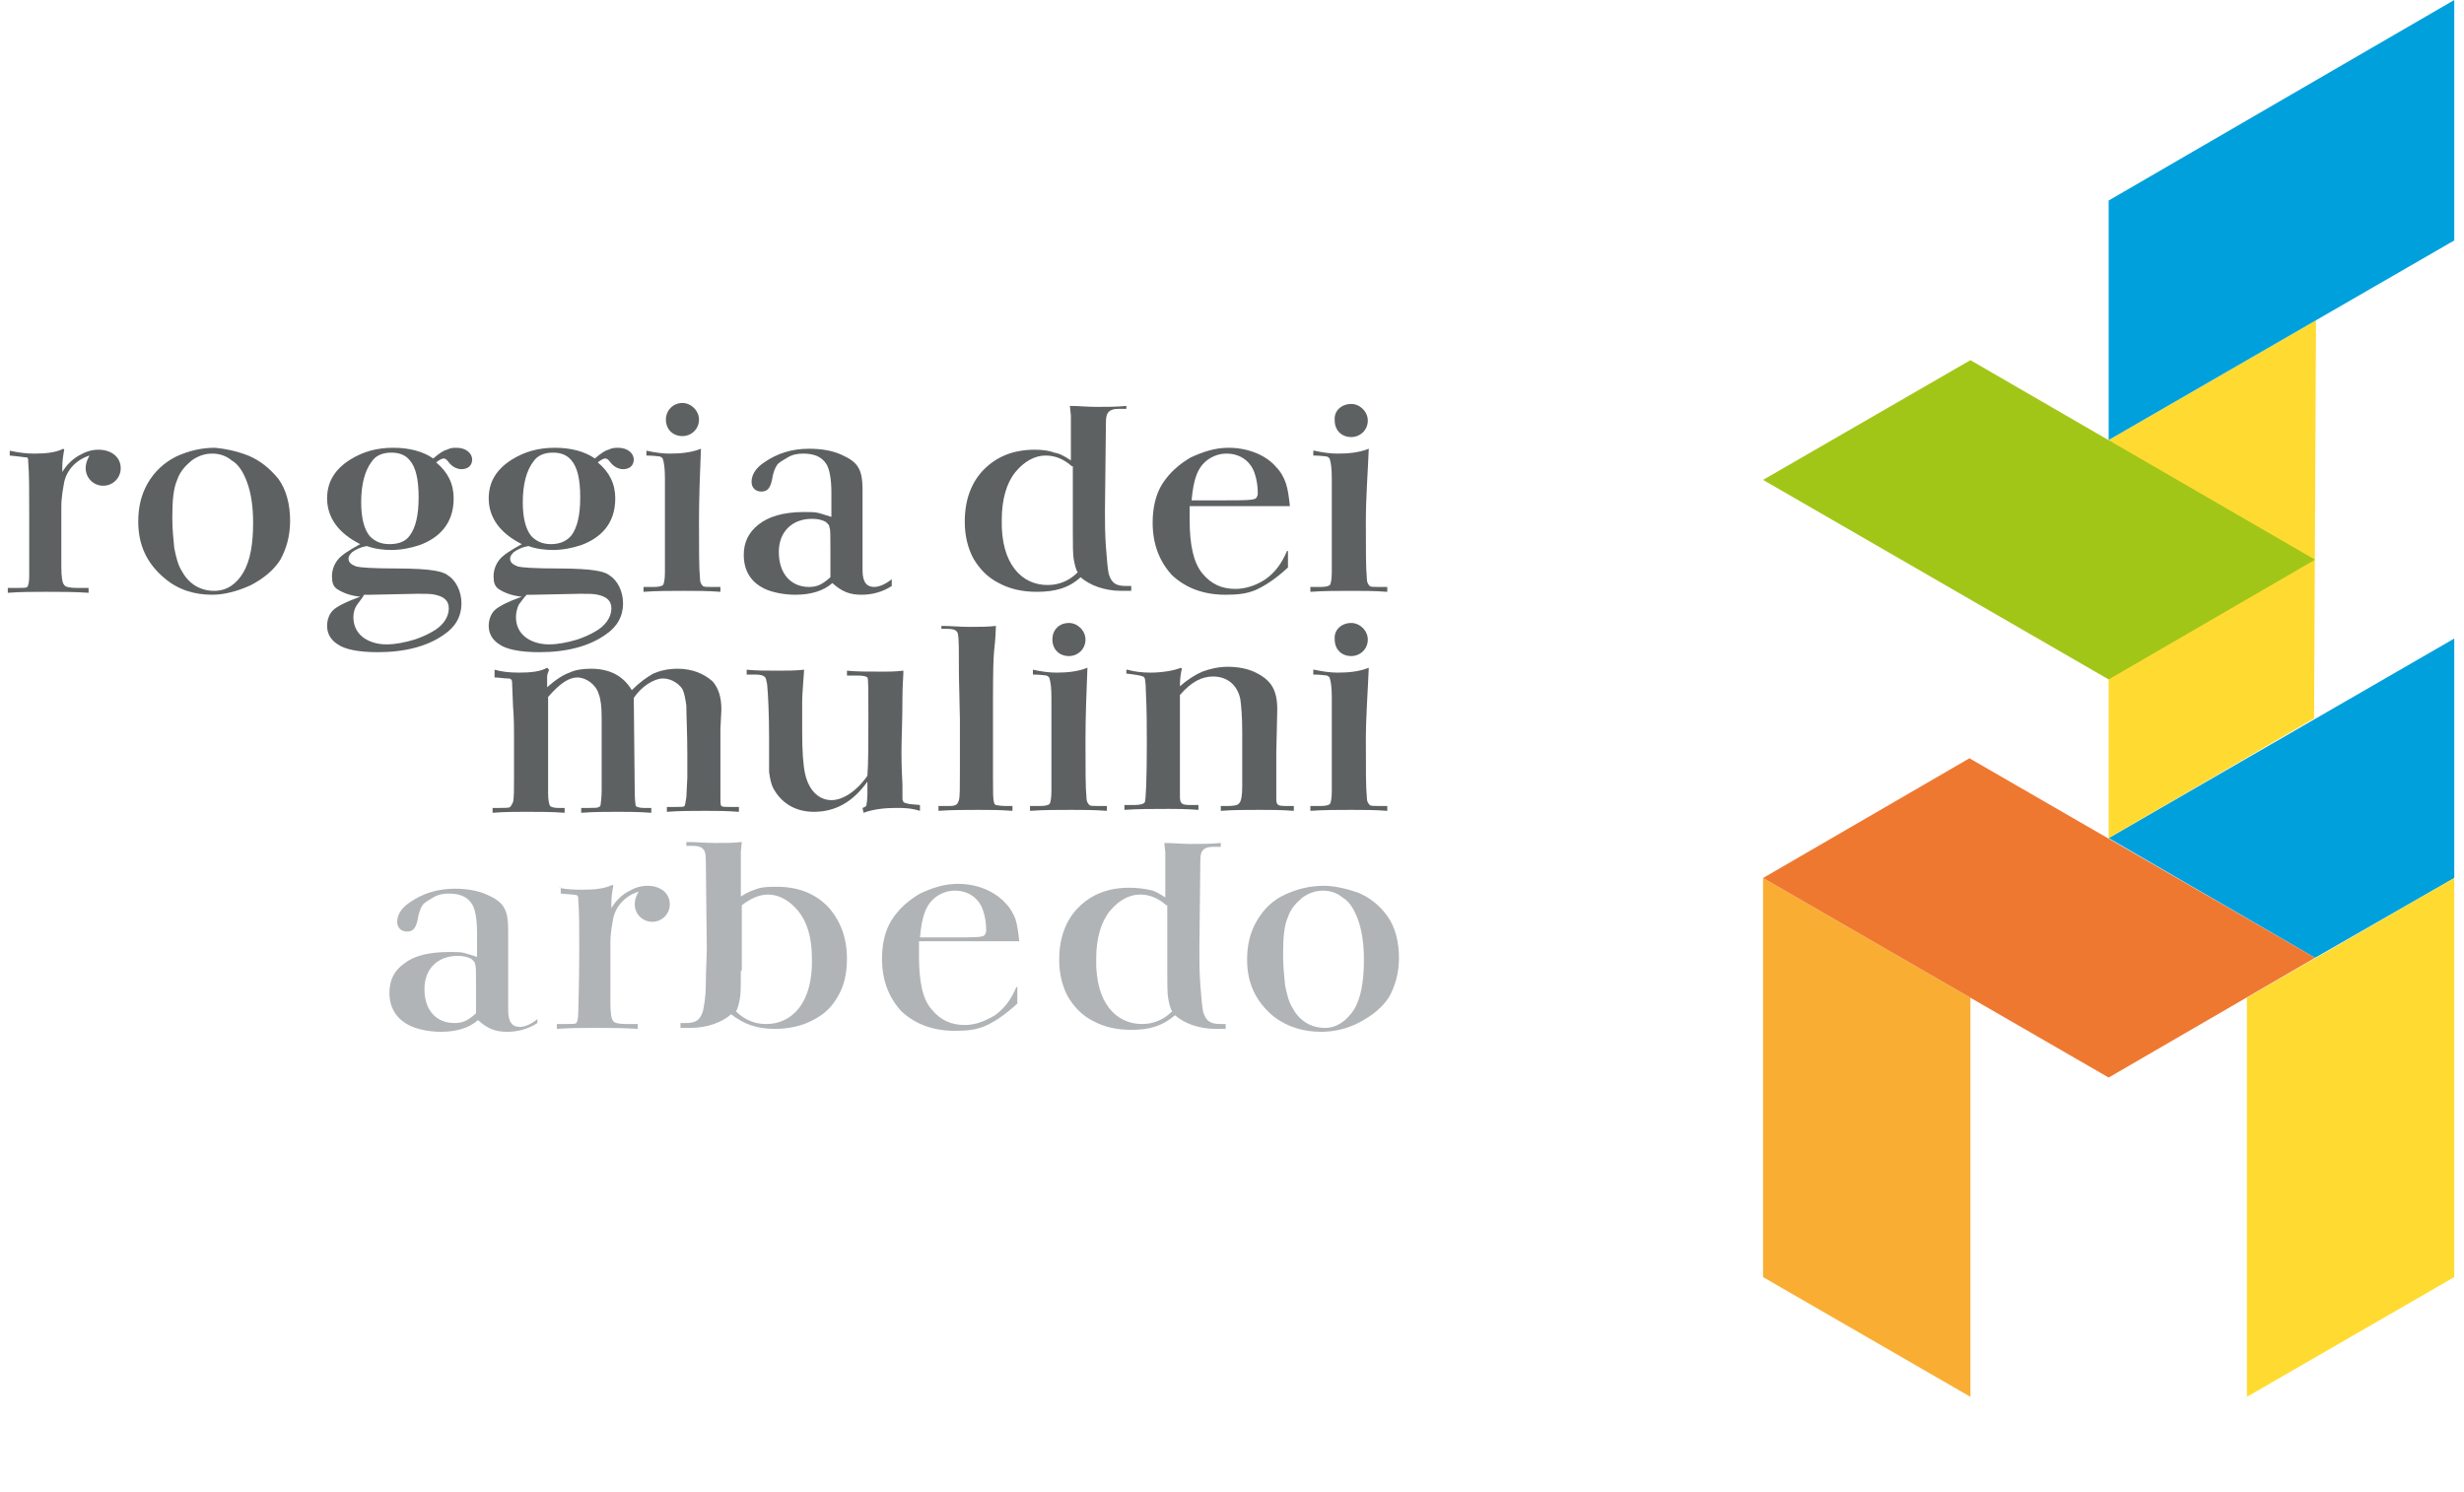 <?xml version="1.0" encoding="UTF-8"?>
<svg xmlns="http://www.w3.org/2000/svg" xmlns:xlink="http://www.w3.org/1999/xlink" version="1.1" id="Livello_1" x="0px" y="0px" viewBox="0 0 253.1 153.3" style="enable-background:new 0 0 253.1 153.3;" xml:space="preserve">
<style type="text/css">
	.st0{fill:#5E6162;}
	.st1{fill:#00A0DD;}
	.st2{fill:#FFDB31;}
	.st3{fill:#F9AE33;}
	.st4{fill:#EF7831;}
	.st5{fill:#A2C617;}
	.st6{fill:#B1B4B6;}
</style>
<g>
	<path class="st0" d="M135,46.3c0.9,0.2,1.7,0.3,2.4,0.3c1.1,0,2.2-0.1,3.2-0.5c-0.1,2.5-0.3,5-0.3,7.5c0,2.9,0,4.8,0.1,5.8   c0,0.4,0.1,0.6,0.3,0.8c0.1,0.1,0.4,0.1,0.9,0.1h0.9v0.5c-1.3-0.1-2.5-0.1-3.7-0.1c-1.4,0-2.8,0-4.2,0.1v-0.5h1.1   c0.5,0,0.8-0.1,0.9-0.2c0.1-0.1,0.2-0.6,0.2-1.3v-9.7c0-1-0.1-1.6-0.2-1.9c0-0.1-0.1-0.2-0.3-0.3c-0.1,0-0.6-0.1-1.4-0.1V46.3z    M138.8,41.5c0.9,0,1.7,0.8,1.7,1.7c0,1-0.8,1.7-1.7,1.7c-1,0-1.7-0.7-1.7-1.7C137,42.2,137.8,41.5,138.8,41.5z"></path>
	<path class="st0" d="M135,68.8c0.9,0.2,1.7,0.3,2.4,0.3c1.1,0,2.2-0.1,3.2-0.5c-0.1,2.5-0.3,5-0.3,7.5c0,2.9,0,4.8,0.1,5.8   c0,0.4,0.1,0.6,0.3,0.8c0.1,0.1,0.4,0.1,0.9,0.1h0.9v0.5c-1.3-0.1-2.5-0.1-3.7-0.1c-1.4,0-2.8,0-4.2,0.1v-0.5h1.1   c0.5,0,0.8-0.1,0.9-0.2c0.1-0.1,0.2-0.6,0.2-1.3v-9.7c0-1-0.1-1.6-0.2-1.9c0-0.1-0.1-0.2-0.3-0.3c-0.1,0-0.6-0.1-1.4-0.1V68.8z    M138.8,64c0.9,0,1.7,0.8,1.7,1.7c0,1-0.8,1.7-1.7,1.7c-1,0-1.7-0.7-1.7-1.7C137,64.7,137.8,64,138.8,64z"></path>
	<g>
		<polygon class="st1" points="252.1,90.2 252.1,65.6 216.6,86.1 237.8,98.4   "></polygon>
	</g>
	<polygon class="st2" points="252.1,90.2 230.8,102.5 230.8,143.5 252.1,131.2  "></polygon>
	<polygon class="st3" points="181.1,90.2 202.4,102.5 202.4,143.5 181.1,131.2  "></polygon>
	<g>
		<polygon class="st4" points="181.1,90.2 202.3,77.9 237.8,98.4 216.6,110.7   "></polygon>
	</g>
	<polygon class="st2" points="216.6,45.2 237.9,32.9 237.7,73.8 216.6,86.1  "></polygon>
	<g>
		<polygon class="st5" points="181.1,49.3 202.4,37 237.8,57.5 216.6,69.8   "></polygon>
	</g>
	<g>
		<polygon class="st1" points="216.6,20.6 216.6,45.2 252.1,24.7 252.1,0   "></polygon>
	</g>
	<path class="st0" d="M66.4,46.3c0.9,0.2,1.7,0.3,2.4,0.3c1.1,0,2.2-0.1,3.2-0.5c-0.1,2.5-0.2,5-0.2,7.5c0,2.9,0,4.8,0.1,5.8   c0,0.4,0.1,0.6,0.3,0.8c0.1,0.1,0.4,0.1,0.9,0.1H74v0.5c-1.3-0.1-2.5-0.1-3.7-0.1c-1.4,0-2.8,0-4.2,0.1v-0.5h1.1   c0.5,0,0.8-0.1,0.9-0.2c0.1-0.1,0.2-0.6,0.2-1.3v-9.7c0-1-0.1-1.6-0.2-1.9c0-0.1-0.1-0.2-0.3-0.3c-0.1,0-0.6-0.1-1.4-0.1V46.3z    M70.1,41.4c0.9,0,1.7,0.8,1.7,1.7c0,1-0.8,1.7-1.7,1.7c-1,0-1.7-0.7-1.7-1.7C68.4,42.2,69.1,41.4,70.1,41.4z"></path>
	<path class="st6" d="M55.2,105.1c-0.9,0.6-2,0.9-3.1,0.9c-1.2,0-2-0.3-3-1.2c-0.9,0.8-2.2,1.2-3.8,1.2c-1.1,0-2.1-0.2-2.9-0.5   c-1.7-0.7-2.4-2-2.4-3.5c0-1.3,0.5-2.3,1.5-3c1-0.8,2.5-1.2,4.7-1.2c0.6,0,1.1,0,1.5,0.1c0.3,0.1,0.7,0.2,1.3,0.4v-2.5   c0-1.4-0.2-2.4-0.5-2.9c-0.5-0.8-1.3-1.1-2.4-1.1c-0.6,0-1.1,0.1-1.6,0.4c-0.5,0.3-0.9,0.5-1.1,0.8c-0.2,0.3-0.4,0.8-0.5,1.5   c-0.2,0.9-0.5,1.2-1.1,1.2c-0.6,0-1-0.4-1-1c0-0.7,0.4-1.4,1.3-2c1.3-0.9,2.8-1.4,4.6-1.4c1.3,0,2.4,0.2,3.3,0.6   c0.9,0.4,1.5,0.8,1.8,1.4c0.3,0.5,0.4,1.3,0.4,2.2v8.3c0,1.3,0.5,1.7,1.2,1.7c0.5,0,1.2-0.3,1.8-0.8V105.1z M48.9,101.2   c0-1.3,0-2-0.1-2.1c0-0.3-0.2-0.4-0.4-0.6c-0.4-0.2-0.8-0.3-1.4-0.3c-2,0-3.4,1.3-3.4,3.4c0,2.3,1.3,3.5,3.1,3.5   c0.9,0,1.4-0.3,2.2-1V101.2z"></path>
	<path class="st6" d="M57.4,91.2c0.9,0.2,1.7,0.2,2.5,0.2c1.2,0,2.2-0.1,3-0.5l0.1,0.1c-0.1,0.5-0.2,1.1-0.2,1.8v0.5   c0.4-0.7,1-1.3,1.7-1.7c0.7-0.4,1.3-0.6,2-0.6c1.4,0,2.3,0.8,2.3,1.9c0,1-0.8,1.8-1.8,1.8c-1,0-1.8-0.8-1.8-1.8   c0-0.4,0.1-0.8,0.4-1.3c-1.3,0.4-2.3,1.4-2.6,2.7c-0.1,0.6-0.3,1.5-0.3,2.6v6.1c0,1.1,0.1,1.7,0.3,1.9c0.1,0.2,0.6,0.3,1.3,0.3h1.2   v0.5c-1.5-0.1-2.9-0.1-4.4-0.1c-1.2,0-2.5,0-3.9,0.1v-0.5h1c0.6,0,0.9,0,1-0.1c0.1-0.1,0.2-0.5,0.2-1.1c0-0.6,0.1-2.9,0.1-6.7   c0-2,0-3.6-0.1-4.8c0-0.3,0-0.4-0.1-0.5c-0.1-0.1-0.7-0.1-1.7-0.2V91.2z"></path>
	<path class="st6" d="M94.4,96.9c0,0.6,0,1.1,0,1.4c0,2.6,0.4,4.4,1.3,5.4c0.9,1.1,2,1.6,3.4,1.6c1.1,0,2.1-0.4,3.1-1   c1-0.7,1.7-1.7,2.2-2.9h0.1v1.7c-1.3,1.2-2.4,1.9-3.3,2.3c-0.9,0.4-1.9,0.5-3.1,0.5c-2.3,0-4.1-0.7-5.5-2c-1.3-1.4-2-3.2-2-5.4   c0-1.5,0.3-2.9,1-4c0.7-1.1,1.7-2,2.9-2.7c1.3-0.6,2.5-1,3.9-1c2.2,0,3.9,0.9,4.9,2c0.5,0.5,0.8,1.1,1,1.6c0.2,0.6,0.3,1.4,0.4,2.3   H94.4z M98.1,96.3c1.8,0,2.8,0,3-0.2c0.1-0.1,0.2-0.3,0.2-0.5c0-0.7-0.1-1.4-0.3-2c-0.4-1.3-1.5-2.1-2.9-2.1   c-0.7,0-1.3,0.2-1.9,0.6c-1.1,0.8-1.5,2-1.7,4.2H98.1z"></path>
	<path class="st6" d="M139.5,91.7c1.2,0.5,2.2,1.3,3,2.4c0.8,1.1,1.2,2.6,1.2,4.3c0,1.6-0.4,2.9-1,4c-0.7,1.1-1.7,1.9-3,2.6   c-1.3,0.7-2.7,1-4,1c-1.8,0-3.5-0.5-4.9-1.6c-1.8-1.5-2.7-3.4-2.7-5.8c0-1.5,0.3-2.8,1-4c0.7-1.2,1.6-2.1,2.9-2.7   c1.3-0.6,2.6-0.9,4-0.9C137.1,91,138.3,91.3,139.5,91.7z M139.1,103.7c0.7-1.2,1-2.9,1-5.1c0-1.6-0.2-3-0.6-4.1   c-0.4-1.1-0.9-1.9-1.6-2.3c-0.6-0.5-1.3-0.7-2-0.7c-0.7,0-1.4,0.2-2.1,0.7c-0.6,0.5-1.2,1.1-1.5,2c-0.4,0.9-0.5,2.1-0.5,3.9   c0,1.1,0.1,2.1,0.2,3.1c0.2,1,0.4,1.8,0.8,2.4c0.7,1.3,1.9,2,3.3,2C137.3,105.6,138.3,104.9,139.1,103.7z"></path>
	<path class="st6" d="M70.5,87v-0.5c1,0,2,0.1,3,0.1c0.9,0,1.9,0,2.7-0.1l-0.1,1l0,4.6c0.6-0.4,1.1-0.6,1.7-0.8   c0.6-0.2,1.3-0.2,2-0.2c2.2,0,3.9,0.7,5.2,2c1.3,1.4,2,3.2,2,5.4c0,1.5-0.3,2.8-0.9,3.8c-0.6,1.1-1.4,1.9-2.6,2.5   c-1.1,0.6-2.5,0.9-3.9,0.9c-1.9,0-3.2-0.5-4.5-1.5c-0.9,0.8-2.4,1.4-4.2,1.4h-1v-0.5h0.5c1.1,0,1.5-0.3,1.8-1.2   c0.1-0.5,0.3-1.4,0.3-2.8c0-1.4,0.1-2.7,0.1-3.7l-0.1-9.1c0-0.8-0.2-1-0.3-1.1c-0.2-0.2-0.5-0.3-1-0.3H70.5z M76.1,99.7   c0,1.4,0,2.4-0.1,2.9c-0.1,0.5-0.2,1-0.4,1.3c0.5,0.5,1,0.8,1.5,1c0.5,0.2,1,0.3,1.6,0.3c2.6,0,4.8-2.1,4.7-6.7   c0-2.2-0.5-3.8-1.4-4.9c-0.9-1.1-2-1.7-3.1-1.7c-0.9,0-1.8,0.4-2.7,1.1V99.7z"></path>
	<path class="st6" d="M124.6,87c-0.5,0-0.8,0.1-1,0.3c-0.1,0.1-0.3,0.3-0.3,1.1l-0.1,9.1c0,1.1,0,2.3,0.1,3.7   c0.1,1.4,0.2,2.4,0.3,2.8c0.3,0.9,0.7,1.2,1.8,1.2h0.5v0.5h-1c-1.8,0-3.3-0.6-4.2-1.4c-1.3,1.1-2.6,1.5-4.5,1.5   c-1.5,0-2.8-0.3-3.9-0.9c-1.2-0.6-2-1.5-2.6-2.5c-0.6-1.1-0.9-2.4-0.9-3.8c0-2.3,0.7-4.1,2-5.4c1.3-1.3,3-2,5.2-2   c0.8,0,1.5,0.1,2,0.2c0.6,0.1,1.1,0.4,1.7,0.8l0-4.6l-0.1-1c0.9,0,1.8,0.1,2.7,0.1c1.1,0,2.1,0,3.1-0.1V87H124.6z M119.8,93   c-0.9-0.8-1.8-1.1-2.7-1.1c-1.1,0-2.2,0.6-3.1,1.7c-0.9,1.1-1.4,2.8-1.4,4.9c-0.1,4.6,2.1,6.7,4.7,6.7c0.6,0,1.1-0.1,1.6-0.3   c0.5-0.2,1-0.5,1.5-1c-0.2-0.3-0.3-0.8-0.4-1.3c-0.1-0.5-0.1-1.5-0.1-2.9V93z"></path>
	<path class="st0" d="M106.1,68.8c0.9,0.2,1.7,0.3,2.4,0.3c1.1,0,2.2-0.1,3.2-0.5c-0.1,2.5-0.2,5-0.2,7.5c0,2.9,0,4.8,0.1,5.8   c0,0.4,0.1,0.6,0.3,0.8c0.1,0.1,0.4,0.1,0.9,0.1h0.9v0.5c-1.3-0.1-2.5-0.1-3.7-0.1c-1.4,0-2.8,0-4.2,0.1v-0.5h1.1   c0.5,0,0.8-0.1,0.9-0.2c0.1-0.1,0.2-0.6,0.2-1.3v-9.7c0-1-0.1-1.6-0.2-1.9c0-0.1-0.1-0.2-0.3-0.3c-0.1,0-0.6-0.1-1.4-0.1V68.8z    M109.8,64c0.9,0,1.7,0.8,1.7,1.7c0,1-0.8,1.7-1.7,1.7c-1,0-1.7-0.7-1.7-1.7C108.1,64.7,108.8,64,109.8,64z"></path>
	<path class="st0" d="M96.7,64.8v-0.5c0.9,0,1.9,0.1,2.9,0.1c1,0,1.9,0,2.7-0.1c-0.1,3.1-0.3,1.3-0.3,7.6l0,6.1v2   c0,1.3,0,2.1,0.1,2.4c0,0.1,0.1,0.3,0.2,0.3c0.1,0,0.4,0.1,1,0.1h0.7v0.5c-1.3-0.1-2.5-0.1-3.5-0.1c-1.3,0-2.7,0-4.1,0.1v-0.5h1   c0.4,0,0.7,0,0.9-0.2c0.1-0.1,0.1-0.2,0.2-0.4c0.1-0.3,0.1-1.3,0.1-3.2l0-5.1l-0.1-4.5c0-2.5,0-3.9-0.1-4.2c0-0.2-0.1-0.3-0.2-0.4   c-0.1-0.1-0.4-0.2-0.9-0.2H96.7z"></path>
	<path class="st0" d="M50.2,51.2c0-1.7,0.8-3,2.4-4c1.3-0.8,2.7-1.2,4.4-1.2c1.7,0,3.1,0.4,4.1,1.1c0.6-0.5,1-0.8,1.4-0.9   c0.4-0.2,0.7-0.2,1-0.2c1,0,1.6,0.6,1.6,1.2c0,0.6-0.4,1-1.1,1c-0.5,0-1-0.3-1.3-0.7c-0.2-0.3-0.4-0.4-0.5-0.4   c-0.2,0-0.4,0.1-0.8,0.4c1.2,1,1.8,2.2,1.8,3.7c0,2.7-1.6,4.1-3.5,4.8c-0.9,0.3-1.9,0.5-2.9,0.5c-0.8,0-1.7-0.1-2.5-0.4   c-0.7,0.1-1.2,0.4-1.5,0.6c-0.2,0.2-0.4,0.4-0.4,0.7c0,0.4,0.3,0.6,0.8,0.8c0.4,0.1,1.7,0.2,4.1,0.2c1.9,0,3.2,0.1,3.8,0.2   c0.6,0.1,1.1,0.2,1.5,0.5c0.8,0.5,1.4,1.6,1.4,2.9s-0.6,2.4-1.8,3.2c-1.7,1.2-4,1.8-6.8,1.8c-2,0-3.4-0.3-4.1-0.8   c-0.8-0.5-1.1-1.2-1.1-1.9c0-0.6,0.2-1.2,0.6-1.6c0.4-0.4,1.4-0.9,2.8-1.4c-1-0.1-1.8-0.4-2.4-0.8c-0.4-0.3-0.5-0.7-0.5-1.3   c0-0.6,0.2-1.2,0.6-1.7c0.4-0.5,1.2-1,2.3-1.6C51.4,54.8,50.2,53.2,50.2,51.2z M53.3,62.1C53.1,62.5,53,63,53,63.4   c0,0.8,0.3,1.5,0.9,2c0.6,0.5,1.5,0.8,2.5,0.8c0.9,0,1.9-0.2,2.9-0.5c0.6-0.2,1.3-0.5,1.8-0.8c1.1-0.6,1.7-1.5,1.7-2.4   c0-0.8-0.5-1.2-1.4-1.4c-0.4-0.1-0.9-0.1-1.8-0.1l-4.8,0.1c-0.1,0-0.3,0-0.7,0C53.9,61.3,53.6,61.7,53.3,62.1z M58.7,55   c0.6-0.8,0.9-2.1,0.9-3.9c0-1.9-0.3-3.1-0.9-3.8c-0.4-0.5-1-0.8-1.9-0.8c-0.9,0-1.6,0.3-2,0.9c-0.7,0.9-1.1,2.3-1.1,4.2   c0,1.6,0.3,2.8,0.9,3.5c0.5,0.5,1.1,0.8,2,0.8C57.5,55.9,58.2,55.6,58.7,55z"></path>
	<path class="st0" d="M33.6,51.2c0-1.7,0.8-3,2.4-4c1.3-0.8,2.7-1.2,4.4-1.2c1.7,0,3.1,0.4,4.1,1.1c0.6-0.5,1-0.8,1.4-0.9   c0.4-0.2,0.7-0.2,1-0.2c1,0,1.6,0.6,1.6,1.2c0,0.6-0.4,1-1.1,1c-0.5,0-1-0.3-1.3-0.7c-0.2-0.3-0.4-0.4-0.5-0.4   c-0.2,0-0.4,0.1-0.8,0.4c1.2,1,1.8,2.2,1.8,3.7c0,2.7-1.6,4.1-3.5,4.8c-0.9,0.3-1.9,0.5-2.9,0.5c-0.8,0-1.7-0.1-2.5-0.4   c-0.7,0.1-1.2,0.4-1.5,0.6c-0.2,0.2-0.4,0.4-0.4,0.7c0,0.4,0.3,0.6,0.8,0.8c0.4,0.1,1.7,0.2,4.1,0.2c1.9,0,3.2,0.1,3.8,0.2   c0.6,0.1,1.1,0.2,1.5,0.5c0.8,0.5,1.4,1.6,1.4,2.9s-0.6,2.4-1.8,3.2c-1.7,1.2-4,1.8-6.8,1.8c-2,0-3.4-0.3-4.1-0.8   c-0.8-0.5-1.1-1.2-1.1-1.9c0-0.6,0.2-1.2,0.6-1.6c0.4-0.4,1.4-0.9,2.8-1.4c-1-0.1-1.8-0.4-2.4-0.8c-0.4-0.3-0.5-0.7-0.5-1.3   c0-0.6,0.2-1.2,0.6-1.7c0.4-0.5,1.2-1,2.3-1.6C34.8,54.8,33.6,53.2,33.6,51.2z M36.7,62.1c-0.3,0.4-0.4,0.9-0.4,1.3   c0,0.8,0.3,1.5,0.9,2c0.6,0.5,1.5,0.8,2.5,0.8c0.9,0,1.9-0.2,2.9-0.5c0.6-0.2,1.3-0.5,1.8-0.8c1.1-0.6,1.7-1.5,1.7-2.4   c0-0.8-0.5-1.2-1.4-1.4c-0.4-0.1-0.9-0.1-1.8-0.1l-4.8,0.1c-0.1,0-0.3,0-0.7,0C37.3,61.3,37,61.7,36.7,62.1z M42.1,55   c0.6-0.8,0.9-2.1,0.9-3.9c0-1.9-0.3-3.1-0.9-3.8c-0.4-0.5-1-0.8-1.9-0.8c-0.9,0-1.6,0.3-2,0.9c-0.7,0.9-1.1,2.3-1.1,4.2   c0,1.6,0.3,2.8,0.9,3.5c0.5,0.5,1.1,0.8,2,0.8C41,55.9,41.7,55.6,42.1,55z"></path>
	<path class="st0" d="M1,46.3c0.9,0.2,1.7,0.3,2.5,0.3c1.2,0,2.2-0.1,3-0.5l0.1,0.1c-0.1,0.5-0.2,1.1-0.2,1.8v0.5   c0.4-0.7,1-1.3,1.7-1.7c0.7-0.4,1.3-0.6,2-0.6c1.4,0,2.3,0.8,2.3,1.9c0,1-0.8,1.8-1.8,1.8c-1,0-1.8-0.8-1.8-1.8   c0-0.4,0.1-0.8,0.4-1.3c-1.3,0.4-2.3,1.4-2.6,2.7c-0.1,0.6-0.3,1.5-0.3,2.6v6.1c0,1.1,0.1,1.7,0.3,1.9c0.1,0.2,0.6,0.3,1.3,0.3h1.2   v0.5c-1.5-0.1-2.9-0.1-4.4-0.1c-1.2,0-2.5,0-3.9,0.1v-0.5h1c0.6,0,0.9,0,1-0.1c0.1-0.1,0.2-0.5,0.2-1.1C3,58.4,3,56.1,3,52.3   c0-2,0-3.6-0.1-4.8c0-0.3,0-0.4-0.1-0.5C2.6,47,2.1,46.9,1,46.8V46.3z"></path>
	<path class="st0" d="M25.5,46.8c1.2,0.5,2.2,1.3,3.1,2.4c0.8,1.1,1.2,2.6,1.2,4.3c0,1.6-0.4,2.9-1,4c-0.7,1.1-1.7,1.9-3,2.6   c-1.3,0.6-2.7,1-4,1c-1.8,0-3.5-0.5-4.9-1.7c-1.8-1.5-2.7-3.4-2.7-5.8c0-1.5,0.3-2.8,1-4c0.7-1.2,1.7-2.1,2.9-2.7   c1.3-0.6,2.6-0.9,4-0.9C23.1,46.1,24.2,46.3,25.5,46.8z M25,58.8c0.7-1.2,1-2.9,1-5.1c0-1.6-0.2-3-0.6-4.1   c-0.4-1.1-0.9-1.9-1.6-2.3c-0.6-0.5-1.3-0.7-2-0.7c-0.7,0-1.4,0.2-2.1,0.7c-0.6,0.5-1.2,1.1-1.5,2c-0.4,0.9-0.5,2.2-0.5,3.9   c0,1.1,0.1,2.1,0.2,3.1c0.2,1,0.4,1.8,0.8,2.4c0.7,1.3,1.9,2,3.3,2C23.3,60.7,24.3,60,25,58.8z"></path>
	<path class="st0" d="M91.6,60.2c-0.9,0.6-2,0.9-3.1,0.9c-1.2,0-2-0.3-3-1.2c-0.9,0.8-2.2,1.2-3.8,1.2c-1.1,0-2.1-0.2-2.9-0.5   c-1.7-0.7-2.4-2-2.4-3.6c0-1.3,0.5-2.3,1.5-3.1c1-0.8,2.5-1.3,4.7-1.3c0.6,0,1.1,0,1.5,0.1c0.3,0.1,0.7,0.2,1.3,0.4v-2.5   c0-1.4-0.2-2.4-0.5-2.9c-0.5-0.8-1.3-1.1-2.4-1.1c-0.6,0-1.1,0.1-1.6,0.4c-0.5,0.3-0.9,0.5-1.1,0.8c-0.2,0.3-0.4,0.8-0.5,1.5   c-0.2,0.9-0.5,1.2-1.1,1.2c-0.6,0-1-0.4-1-1c0-0.7,0.4-1.4,1.3-2c1.3-0.9,2.8-1.4,4.6-1.4c1.3,0,2.4,0.2,3.3,0.6   c0.9,0.4,1.5,0.8,1.8,1.4c0.3,0.5,0.4,1.3,0.4,2.2v8.3c0,1.3,0.5,1.7,1.2,1.7c0.5,0,1.2-0.3,1.8-0.8V60.2z M85.3,56.3   c0-1.3,0-2-0.1-2.1c0-0.3-0.2-0.4-0.4-0.6c-0.4-0.2-0.8-0.3-1.4-0.3c-2,0-3.4,1.3-3.4,3.4c0,2.3,1.3,3.6,3.1,3.6   c0.9,0,1.4-0.3,2.2-1V56.3z"></path>
	<path class="st0" d="M114.9,42c-0.5,0-0.8,0.1-1,0.3c-0.1,0.1-0.3,0.3-0.3,1.1l-0.1,9.1c0,1.1,0,2.3,0.1,3.7   c0.1,1.4,0.2,2.4,0.3,2.8c0.3,0.9,0.7,1.2,1.8,1.2h0.5v0.5h-1c-1.8,0-3.3-0.6-4.2-1.4c-1.2,1.1-2.6,1.5-4.5,1.5   c-1.5,0-2.8-0.3-3.9-0.9c-1.2-0.6-2-1.5-2.6-2.5c-0.6-1.1-0.9-2.4-0.9-3.8c0-2.3,0.7-4.1,2-5.4c1.3-1.3,3-2,5.2-2   c0.8,0,1.5,0.1,2,0.3c0.6,0.1,1.1,0.4,1.7,0.8l0-4.6l-0.1-1c0.9,0,1.8,0.1,2.7,0.1c1.1,0,2.1,0,3.1-0.1V42H114.9z M110.1,47.9   c-0.9-0.8-1.8-1.1-2.7-1.1c-1.1,0-2.2,0.6-3.1,1.7c-0.9,1.1-1.4,2.8-1.4,4.9c-0.1,4.6,2.1,6.7,4.7,6.7c0.6,0,1.1-0.1,1.6-0.3   c0.5-0.2,1-0.5,1.5-1c-0.2-0.3-0.3-0.8-0.4-1.3c-0.1-0.5-0.1-1.5-0.1-2.9V47.9z"></path>
	<path class="st0" d="M122.2,52c0,0.6,0,1.1,0,1.4c0,2.6,0.4,4.4,1.3,5.5c0.9,1.1,2,1.6,3.4,1.6c1.1,0,2.2-0.4,3.1-1   c1-0.7,1.7-1.7,2.2-2.9h0.1v1.7c-1.3,1.2-2.4,1.9-3.3,2.3c-0.9,0.4-1.9,0.5-3.1,0.5c-2.3,0-4.1-0.7-5.5-2c-1.3-1.4-2-3.2-2-5.4   c0-1.5,0.3-2.9,1-4c0.7-1.1,1.7-2,2.9-2.7c1.3-0.6,2.5-1,3.9-1c2.2,0,4,0.9,4.9,2c0.5,0.5,0.8,1.1,1,1.7c0.2,0.6,0.3,1.4,0.4,2.3   H122.2z M125.9,51.4c1.8,0,2.8,0,3.1-0.2c0.1-0.1,0.2-0.3,0.2-0.5c0-0.7-0.1-1.4-0.3-2c-0.4-1.3-1.5-2.1-2.9-2.1   c-0.7,0-1.3,0.2-1.9,0.6c-1.1,0.8-1.5,2-1.7,4.2H125.9z"></path>
	<path class="st0" d="M50.8,68.8c0.7,0.2,1.5,0.3,2.5,0.3c1.2,0,2.2-0.1,2.9-0.5l0.2,0.2c-0.1,0.3-0.2,0.5-0.2,0.7   c0,0.2,0,0.5,0,1.1c0.9-0.8,1.7-1.3,2.3-1.5c0.6-0.3,1.4-0.4,2.2-0.4c1.9,0,3.3,0.7,4.2,2.2c0.8-0.8,1.5-1.3,2.2-1.7   c0.7-0.3,1.5-0.5,2.5-0.5c1.5,0,2.7,0.5,3.6,1.3c0.6,0.7,0.9,1.6,0.9,2.9l-0.1,2c0,0.9,0,1.7,0,2.4v4.6c0,0.5,0,0.8,0.1,0.9   c0.1,0.1,0.4,0.1,0.9,0.1h0.9v0.5c-1.3-0.1-2.4-0.1-3.4-0.1c-1.4,0-2.7,0-4,0.1v-0.5h0.9c0.5,0,0.9,0,0.9-0.1   c0.1-0.1,0.1-0.4,0.2-0.9l0.1-2c0-0.7,0-1.5,0-2.4c0-2.2-0.1-3.9-0.1-5c-0.1-0.7-0.2-1.3-0.4-1.7c-0.3-0.5-1.1-1.1-2-1.1   c-0.9,0-2.2,0.8-3,2l0.1,9.7c0,0.9,0.1,1.3,0.1,1.4c0.1,0.1,0.4,0.2,0.8,0.2h0.8v0.5c-1.4-0.1-2.5-0.1-3.4-0.1   c-1.2,0-2.4,0-3.8,0.1v-0.5h0.8c0.6,0,0.9,0,1-0.1c0.1,0,0.2-0.1,0.2-0.3c0-0.1,0.1-0.6,0.1-1.4l0-7.5c0-1.1-0.1-1.9-0.3-2.4   c-0.3-1-1.3-1.7-2.2-1.7c-0.8,0-1.7,0.5-3,2l0,9.9c0,0.7,0.1,1.1,0.2,1.3c0.1,0.1,0.4,0.2,0.8,0.2H58v0.5c-1.3-0.1-2.6-0.1-4-0.1   c-1,0-2.1,0-3.4,0.1v-0.5h0.8c0.5,0,0.9,0,1-0.1c0.1-0.1,0.2-0.3,0.3-0.5c0.1-0.4,0.1-1.3,0.1-2.5l0-4.2c0-0.9,0-1.9-0.1-3.1   l-0.1-2.5c0-0.1,0-0.2-0.1-0.3c-0.1-0.1-0.2-0.1-0.4-0.1c-0.4,0-0.8-0.1-1.3-0.1V68.8z"></path>
	<path class="st0" d="M76.7,69.3v-0.5c1,0.1,2,0.1,3.2,0.1c0.9,0,1.8,0,2.7-0.1c-0.1,1.5-0.2,2.6-0.2,3.2v3.2c0,2,0.1,3.4,0.3,4.3   c0.4,1.8,1.5,2.7,2.7,2.7c1.1,0,2.5-0.8,3.7-2.5c0.1-1.3,0.1-3.4,0.1-6.3c0-2.4,0-3.7-0.1-3.8c-0.1-0.1-0.4-0.2-1-0.2h-1.1v-0.5   c0.9,0.1,2.2,0.1,3.8,0.1c0.4,0,1.1,0,2-0.1c0,0.5-0.1,1.5-0.1,2.7c0,2.4-0.1,4.3-0.1,5.7c0,0.3,0,1.5,0.1,3.3c0,0.9,0,1.4,0,1.5   c0,0.1,0.1,0.2,0.1,0.3c0.1,0.1,0.3,0.1,0.6,0.2l1.1,0.1v0.6C93.5,83,92.8,83,92.1,83c-1.1,0-2.3,0.1-3.4,0.5L88.6,83   c0.3-0.1,0.4-0.2,0.4-0.3c0-0.1,0.1-0.5,0.1-1.1v-1.3c-1.5,2.1-3.3,3.1-5.5,3.1c-1.9,0-3.3-0.9-4.1-2.3c-0.3-0.5-0.4-1.1-0.5-1.8   C79,78.9,79,77.8,79,75.9c0-2.6-0.1-4.5-0.2-5.6c-0.1-0.4-0.1-0.7-0.3-0.8c-0.1-0.1-0.4-0.2-0.9-0.2H76.7z"></path>
	<path class="st0" d="M115.8,68.8c0.7,0.2,1.5,0.3,2.4,0.3c1.1,0,2.4-0.2,3.1-0.5l0.1,0.1c-0.1,0.4-0.2,1-0.2,1.8   c0.8-0.7,1.6-1.2,2.3-1.5c0.8-0.3,1.7-0.5,2.6-0.5c1.1,0,2.1,0.2,2.9,0.6c1.6,0.8,2.2,1.8,2.2,3.8l-0.1,4.4v1.1V82   c0,0.7,0.1,0.8,1,0.8h0.8v0.5c-1.3-0.1-2.4-0.1-3.5-0.1c-1.4,0-2.7,0-4,0.1v-0.5h0.8c0.6,0,1-0.1,1.1-0.3c0.2-0.2,0.3-0.8,0.3-1.7   v-5.6c0-1.6-0.1-2.7-0.2-3.4c-0.3-1.4-1.3-2.3-2.8-2.3c-1.1,0-2.2,0.5-3.4,1.9v10.4c0,0.8,0.2,0.9,1.1,0.9h0.8v0.5   c-1.4-0.1-2.3-0.1-3-0.1c-1.7,0-3.2,0-4.6,0.1v-0.5h1c0.6,0,1-0.1,1.1-0.3c0.1-0.3,0.2-2.3,0.2-6c0-1.7,0-3.5-0.1-5.4   c0-0.8-0.1-1.2-0.1-1.3c-0.1-0.1-0.1-0.2-0.2-0.2c-0.2-0.1-0.8-0.2-1.7-0.3V68.8z"></path>
</g>
</svg>
